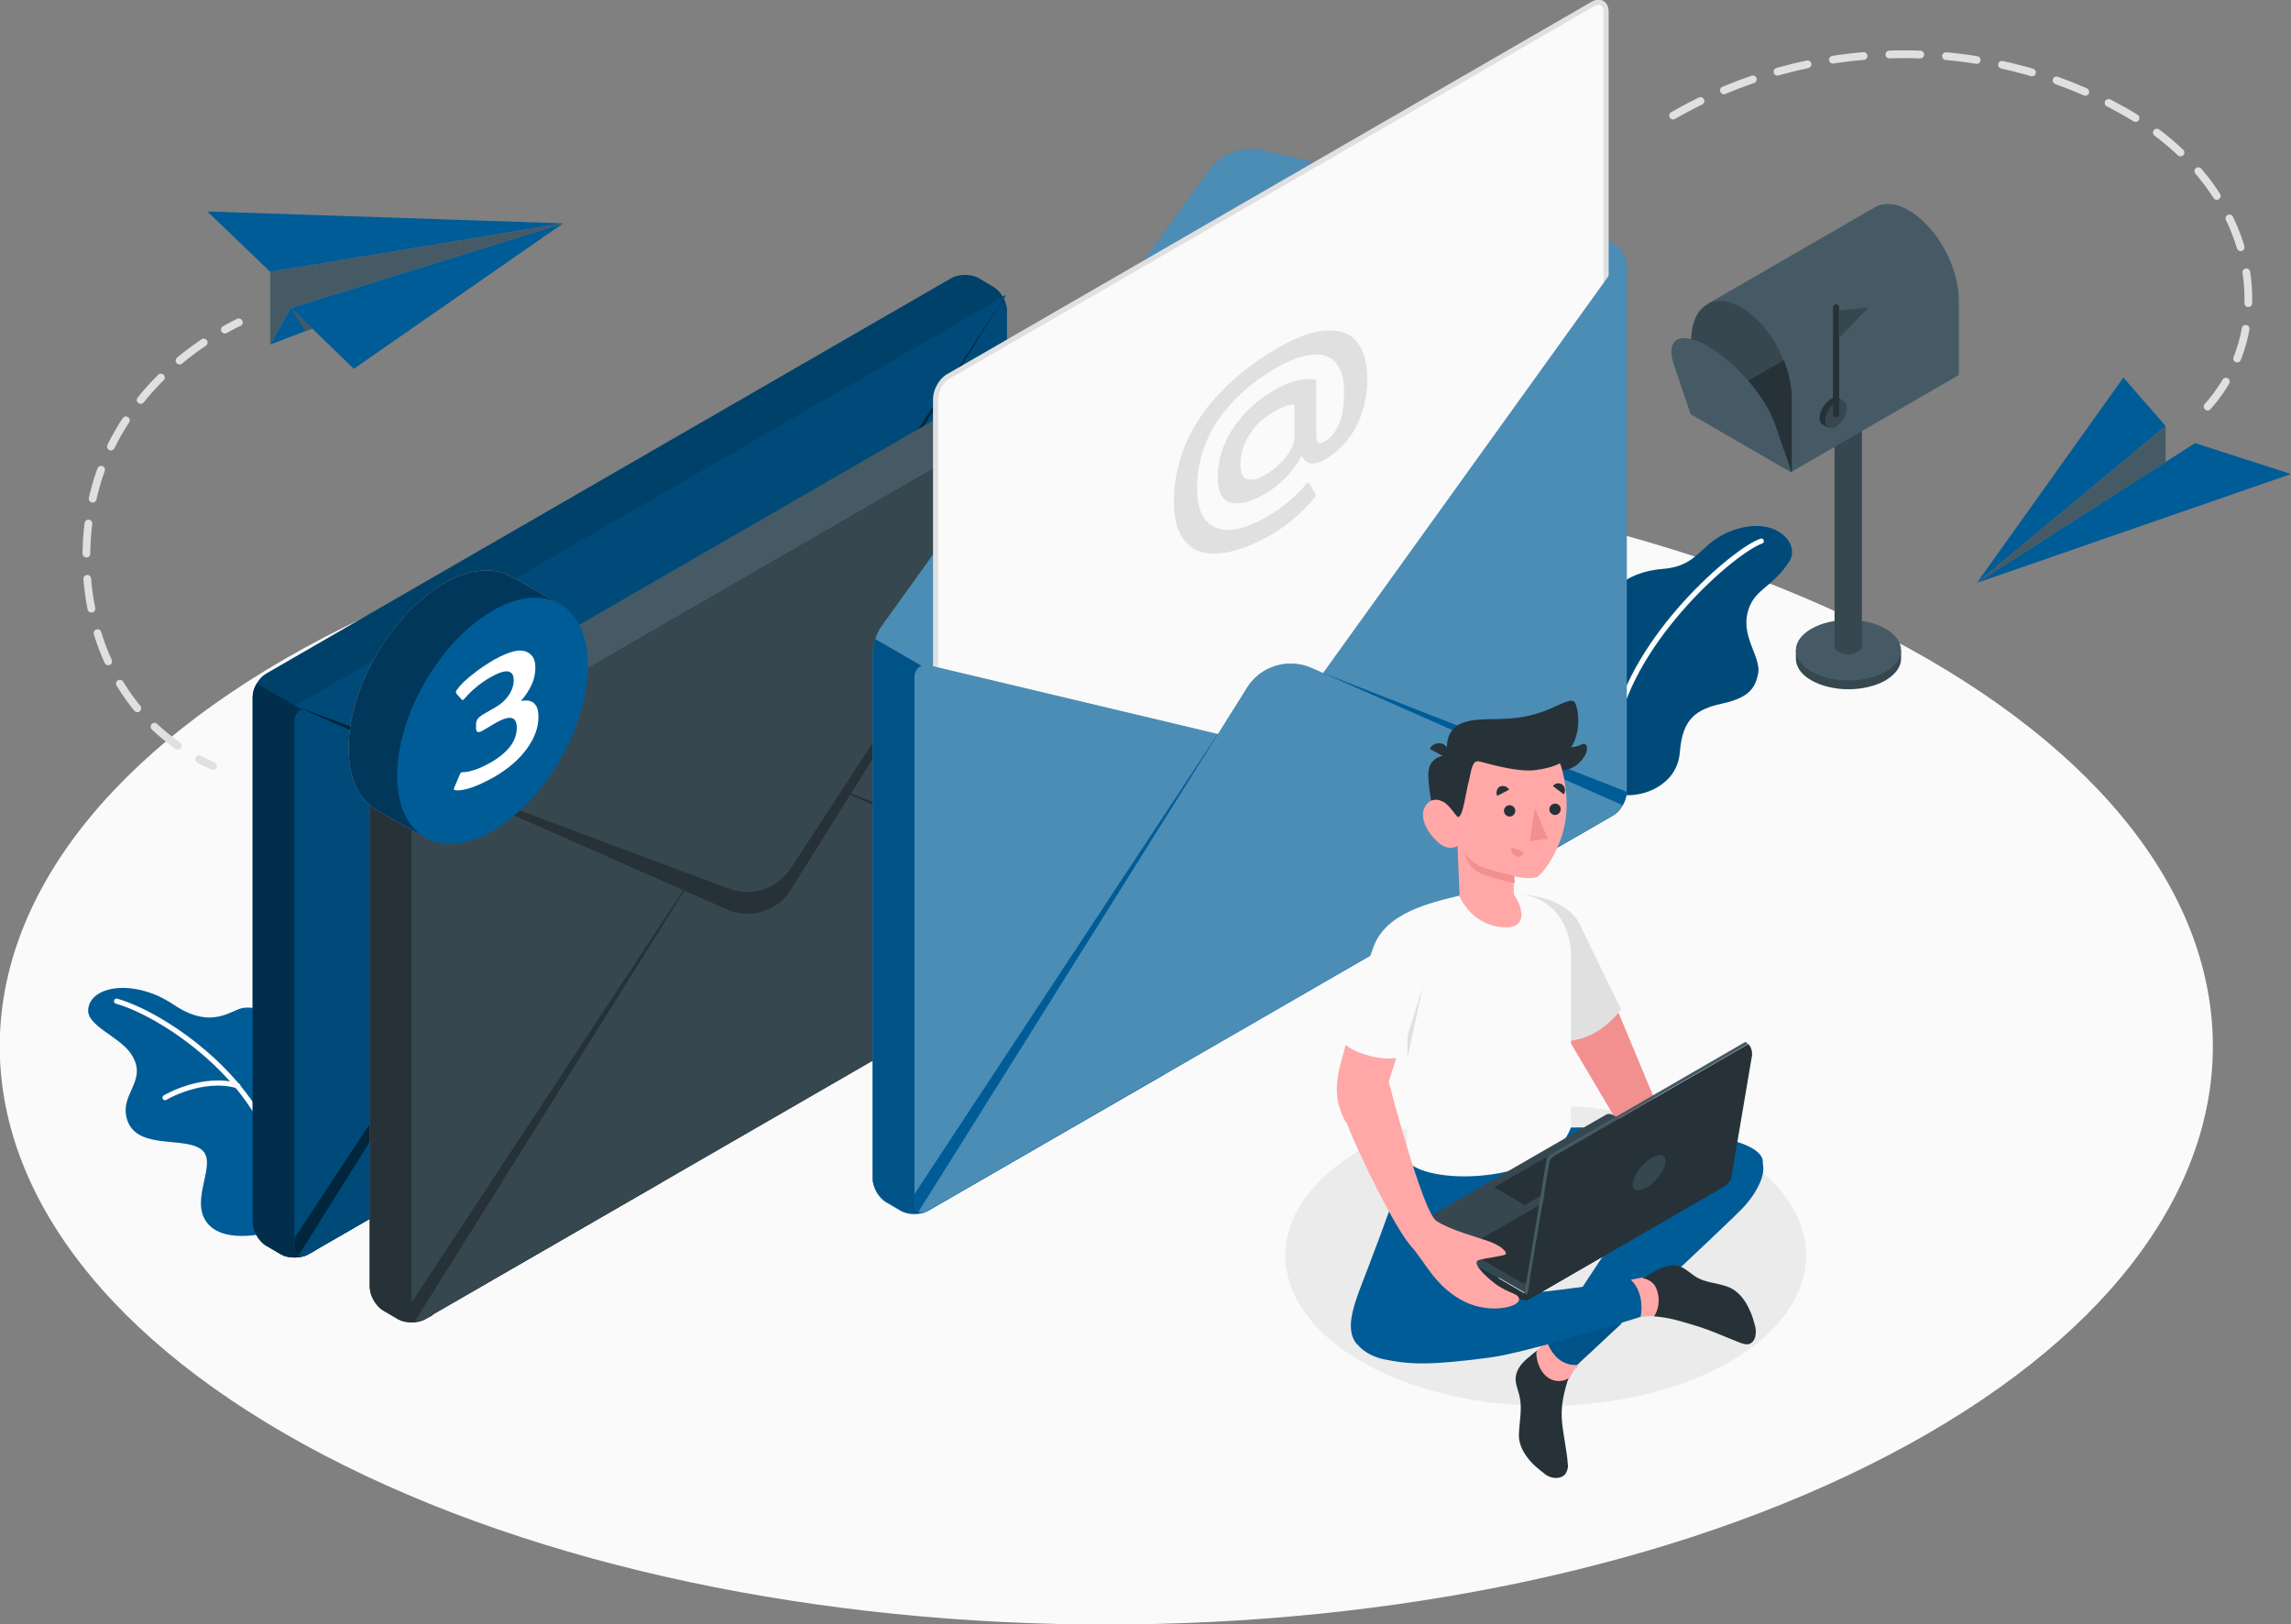<?xml version="1.0" encoding="utf-8"?>
<!-- Generator: Adobe Illustrator 27.9.6, SVG Export Plug-In . SVG Version: 9.03 Build 54986)  -->
<svg version="1.1" id="Layer_2_00000129207297868081148340000005539553410194557087_"
	 xmlns="http://www.w3.org/2000/svg" xmlns:xlink="http://www.w3.org/1999/xlink" x="0px" y="0px" viewBox="0 0 444.2 314.9"
	 style="enable-background:new 0 0 444.2 314.9;" xml:space="preserve">
<rect x="0" y="0" width="444.2" height="314.9" fill="#808080" stroke="none"/>
<style type="text/css">
	.st0{fill:#FAFAFA;}
	.st1{fill:#005C97;}
	.st2{fill:#455A64;}
	.st3{fill:none;stroke:#E0E0E0;stroke-width:1.5;stroke-linecap:round;stroke-miterlimit:10;}
	.st4{fill:none;stroke:#E0E0E0;stroke-width:1.5;stroke-linecap:round;stroke-miterlimit:10;stroke-dasharray:0,0,5.86,4.88;}
	.st5{fill:none;stroke:#E0E0E0;stroke-width:1.5;stroke-linecap:round;stroke-miterlimit:10;stroke-dasharray:0,0,6,5;}
	.st6{fill:#37474F;}
	.st7{fill:#263238;}
	.st8{fill:none;stroke:#263238;stroke-width:1.2;stroke-linecap:round;stroke-miterlimit:10;}
	.st9{fill:none;stroke:#FFFFFF;stroke-linecap:round;stroke-miterlimit:10;}
	.st10{opacity:0.2;enable-background:new    ;}
	.st11{opacity:0.3;enable-background:new    ;}
	.st12{opacity:0.5;enable-background:new    ;}
	.st13{opacity:0.6;enable-background:new    ;}
	.st14{opacity:0.3;fill:#FFFFFF;enable-background:new    ;}
	.st15{fill:#FAFAFA;stroke:#E0E0E0;stroke-miterlimit:10;}
	.st16{opacity:0.1;}
	.st17{fill:#E0E0E0;}
	.st18{fill:#F28F8F;}
	.st19{opacity:0.4;enable-background:new    ;}
	.st20{fill:#FFFFFF;}
	.st21{fill:#EBEBEB;}
	.st22{fill:#FFA8A7;}
	.st23{opacity:0.1;enable-background:new    ;}
</style>
<g id="Floor">
	<path class="st0" d="M62.8,282.1c83.8,43.8,219.6,43.8,303.4,0c83.8-43.8,83.8-114.7,0-158.5s-219.6-43.8-303.4,0
		C-21,167.4-21,238.3,62.8,282.1z"/>
</g>
<g id="Paperplanes">
	<g>
		<g>
			<polygon class="st1" points="56.4,59.7 109.2,43.3 68.6,71.5 			"/>
			<polygon class="st1" points="109.2,43.3 52.4,52.7 40.2,41 			"/>
			<polygon class="st2" points="52.4,52.7 52.4,66.8 56.4,59.7 109.2,43.3 			"/>
			<polygon class="st1" points="52.4,66.8 60.5,63.7 56.4,59.7 			"/>
			<polygon class="st2" points="56.4,59.7 60.5,63.7 59.2,64.2 			"/>
		</g>
		<g>
			<path class="st3" d="M46.3,62.5c-0.9,0.4-1.8,0.9-2.7,1.4"/>
			<path class="st4" d="M39.5,66.4c-9.7,6.5-19.9,17.7-22.2,33.9c-2.4,16.7,2.9,35.6,19.2,45.6"/>
			<path class="st3" d="M38.6,147.2c0.9,0.5,1.8,0.9,2.7,1.3"/>
		</g>
	</g>
	<g>
		<polygon class="st1" points="383.3,113 425.6,85.9 444.2,91.9 		"/>
		<polygon class="st1" points="383.3,113 419.9,82.6 411.7,73.2 		"/>
		<polygon class="st2" points="419.9,82.6 419.9,89.6 383.3,113 		"/>
		<path class="st5" d="M324.4,22.4c26-15,59.9-16.4,87.5-0.8c27.2,15.4,30.5,44.1,14,59.4"/>
	</g>
</g>
<g id="Mailbox">
	<g>
		<path class="st6" d="M368.6,127.7v-1.6h-0.4c-0.5-0.9-1.3-1.8-2.6-2.5c-4-2.3-10.4-2.3-14.4,0c-1.3,0.7-2.1,1.6-2.6,2.5h-0.4v1.6
			c0,1.5,1,3.1,3,4.2c4,2.3,10.4,2.3,14.4,0C367.6,130.7,368.6,129.2,368.6,127.7z"/>
		<path class="st2" d="M351.2,121.9c4-2.3,10.4-2.3,14.4,0s4,6,0,8.3s-10.4,2.3-14.4,0S347.2,124.2,351.2,121.9z"/>
		<path class="st6" d="M355.7,77v48.3c0,0.4,0.3,0.8,0.8,1.1c1,0.6,2.7,0.6,3.7,0c0.5-0.3,0.8-0.7,0.8-1.1V77L355.7,77L355.7,77z"/>
		<path class="st2" d="M370.1,40.8c-2.5-1.5-4.9-1.6-6.6-0.6l0,0l-32.4,18.7l16.2,32.6l32.5-18.8V58.5
			C379.9,51.8,375.5,43.9,370.1,40.8L370.1,40.8z"/>
		<path class="st6" d="M347.4,77.2v14.3l-19.5-11.3V66c0-6.6,4.4-9.5,9.7-6.4c3.5,2,6.5,5.9,8.2,10.3
			C346.8,72.3,347.4,74.9,347.4,77.2L347.4,77.2z"/>
		<path class="st7" d="M347.4,77.2v14.3l-19.5-11.3l18-10.4C346.8,72.3,347.4,74.9,347.4,77.2L347.4,77.2z"/>
		<path class="st2" d="M344.1,82.1c-1.8-5.2-7.6-11.9-13-15c-5.4-3.1-8.3-1.4-6.5,3.8l3.2,9.4l19.5,11.3
			C347.4,91.5,345.9,87.3,344.1,82.1z"/>
		<g>
			<path class="st7" d="M357.5,77.8l-1.1-0.6l0,0l0,0l0,0c-0.4-0.2-0.9-0.2-1.5,0.2c-1.1,0.7-2.1,2.3-2.1,3.6c0,0.7,0.2,1.1,0.6,1.3
				l0,0l1,0.6l0.2-0.3c0.2,0,0.4-0.1,0.6-0.2c1.1-0.7,2.1-2.3,2.1-3.6c0-0.2,0-0.4-0.1-0.5L357.5,77.8L357.5,77.8z"/>
			<path class="st6" d="M356,77.9c-1.1,0.7-2.1,2.3-2.1,3.6s0.9,1.8,2.1,1.2c1.1-0.7,2.1-2.3,2.1-3.6S357.2,77.2,356,77.9z"/>
		</g>
		<line class="st8" x1="356" y1="80.3" x2="356" y2="59.6"/>
		<polygon class="st6" points="356.5,60.2 356.5,65.6 362.3,59.6 		"/>
	</g>
</g>
<g id="Plants">
	<g>
		<path class="st1" d="M53.2,238.6c-0.5,0.3-9.7,2.9-13.1-1.6c-3.4-4.5,2.2-11.5-1-14.1c-3.2-2.6-12.1,0-14.3-5.4
			c-2.1-5.4,4.2-7.8,0.6-13.2c-2.3-3.4-8.6-5.4-8.3-8.6c0.4-4.7,9.1-6,16.6-0.9c7.5,5,11.1,0.9,13.5,0.6s7.5,0.4,7.4,8.8
			C54.5,212.6,53.2,238.6,53.2,238.6L53.2,238.6z"/>
		<path class="st9" d="M22.6,194.1c9.5,2.7,28.5,15.9,31.2,32.1"/>
		<path class="st9" d="M32,212.8c0,0,7.2-4.3,14.1-2.3"/>
	</g>
	<g>
		<path class="st1" d="M314.6,154.1c3.9,0.5,10.6-1.8,11.1-8.3s3.2-8.3,8.2-9.4c5-1.1,6.4-2.8,7-5.9c0.5-3.1-3.2-6.9-2.1-11.6
			s4.6-4.7,8.1-10c2.2-3.4-2.3-8.6-9.9-6.4c-7.6,2.2-7,7.2-14.6,7.8c-7.6,0.6-12.4,5.2-12.5,11C309.6,127,314.6,154.1,314.6,154.1
			L314.6,154.1z"/>
		<path class="st10" d="M314.6,154.1c3.9,0.5,10.6-1.8,11.1-8.3s3.2-8.3,8.2-9.4c5-1.1,6.4-2.8,7-5.9c0.5-3.1-3.2-6.9-2.1-11.6
			s4.6-4.7,8.1-10c2.2-3.4-2.3-8.6-9.9-6.4c-7.6,2.2-7,7.2-14.6,7.8c-7.6,0.6-12.4,5.2-12.5,11C309.6,127,314.6,154.1,314.6,154.1
			L314.6,154.1z"/>
		<path class="st9" d="M341.5,104.9c-5.2,1.8-24.7,18.5-28.3,36.2"/>
	</g>
</g>
<g id="Envelopes">
	<g>
		<g>
			<g>
				<g>
					<path class="st1" d="M49,135.1c0-1.7,1.2-3.7,2.6-4.5l132.9-76.7c1.4-0.8,3.8-0.8,5.2,0l2.9,1.7c1.4,0.8,2.6,2.8,2.6,4.5v101.9
						c0,1.6-1.2,3.7-2.6,4.5L59.7,243.2c-1.4,0.8-3.8,0.8-5.2,0l-2.9-1.7c-1.4-0.8-2.6-2.9-2.6-4.5L49,135.1L49,135.1z"/>
					<path class="st11" d="M49,135.1c0-1.7,1.2-3.7,2.6-4.5l132.9-76.7c1.4-0.8,3.8-0.8,5.2,0l2.9,1.7c1.4,0.8,2.6,2.8,2.6,4.5
						v101.9c0,1.6-1.2,3.7-2.6,4.5L59.7,243.2c-1.4,0.8-3.8,0.8-5.2,0l-2.9-1.7c-1.4-0.8-2.6-2.9-2.6-4.5L49,135.1L49,135.1z"/>
				</g>
				<g>
					<path class="st1" d="M61.2,139.1l-11.4-6.6c-0.5,0.8-0.8,1.7-0.8,2.6V237c0,1.6,1.2,3.7,2.6,4.5l2.9,1.7c1.4,0.8,3.8,0.8,5.2,0
						l1.5-0.8L61.2,139.1L61.2,139.1z"/>
					<path class="st12" d="M61.2,139.1l-11.4-6.6c-0.5,0.8-0.8,1.7-0.8,2.6V237c0,1.6,1.2,3.7,2.6,4.5l2.9,1.7
						c1.4,0.8,3.8,0.8,5.2,0l1.5-0.8L61.2,139.1L61.2,139.1z"/>
				</g>
				<g>
					<path class="st1" d="M195.2,60.1v101.9c0,0.9-0.3,1.8-0.8,2.6c-0.4,0.7-0.9,1.3-1.5,1.7l-0.1,0.1c-0.1,0-0.1,0.1-0.2,0.1
						L59.7,243.2h0c-0.7,0.4-1.3,0.4-1.8,0.2c-0.5-0.3-0.8-0.9-0.8-1.7V139.8c0-1.6,1.3-2.7,2.9-2.3l55.9,13.3l7.3,1.7
						c1.6,0.4,3.7-0.4,4.7-1.8l8.5-11.8l57.1-79.5C194.4,58.2,195.2,58.4,195.2,60.1L195.2,60.1z"/>
					<path class="st10" d="M195.2,60.1v101.9c0,0.9-0.3,1.8-0.8,2.6c-0.4,0.7-0.9,1.3-1.5,1.7l-0.1,0.1c-0.1,0-0.1,0.1-0.2,0.1
						L59.7,243.2h0c-0.7,0.4-1.3,0.4-1.8,0.2c-0.5-0.3-0.8-0.9-0.8-1.7V139.8c0-1.6,1.3-2.7,2.9-2.3l55.9,13.3l7.3,1.7
						c1.6,0.4,3.7-0.4,4.7-1.8l8.5-11.8l57.1-79.5C194.4,58.2,195.2,58.4,195.2,60.1L195.2,60.1z"/>
				</g>
				<g>
					<path class="st1" d="M192.6,166.4c0.1,0,0.1-0.1,0.2-0.1l0.1-0.1c0.6-0.4,1.1-1,1.5-1.7c0.5-0.8,0.8-1.8,0.8-2.6l-58.8-23
						l39.4,37.2L192.6,166.4z"/>
					<path class="st13" d="M192.6,166.4c0.1,0,0.1-0.1,0.2-0.1l0.1-0.1c0.6-0.4,1.1-1,1.5-1.7c0.5-0.8,0.8-1.8,0.8-2.6l-58.8-23
						l39.4,37.2L192.6,166.4z"/>
				</g>
				<g>
					<path class="st1" d="M57.1,241.7c0,0.9,0.3,1.4,0.8,1.7c0.5,0.2,1.1,0.2,1.8-0.2h0l45.8-26.4l10.4-66L57.1,240L57.1,241.7
						L57.1,241.7z"/>
					<path class="st13" d="M57.1,241.7c0,0.9,0.3,1.4,0.8,1.7c0.5,0.2,1.1,0.2,1.8-0.2h0l45.8-26.4l10.4-66L57.1,240L57.1,241.7
						L57.1,241.7z"/>
				</g>
				<g>
					<path class="st1" d="M194.4,164.6c-0.4,0.7-0.9,1.3-1.5,1.7l-0.1,0.1L59.7,243.2h0c-0.7,0.4-1.3,0.4-1.8,0.2l63.6-101.6
						c2.6-4.2,8-5.9,12.5-3.8L194.4,164.6L194.4,164.6z"/>
					<path class="st10" d="M194.4,164.6c-0.4,0.7-0.9,1.3-1.5,1.7l-0.1,0.1L59.7,243.2h0c-0.7,0.4-1.3,0.4-1.8,0.2l63.6-101.6
						c2.6-4.2,8-5.9,12.5-3.8L194.4,164.6L194.4,164.6z"/>
				</g>
			</g>
			<g>
				<path class="st1" d="M57.1,136.8l61.1,27c4.6,2,9.9,0.4,12.5-3.9L195,57.2L57.1,136.8z"/>
				<path class="st13" d="M57.1,136.8l61.1,27c4.6,2,9.9,0.4,12.5-3.9L195,57.2L57.1,136.8z"/>
			</g>
			<g>
				<path class="st1" d="M57.1,136.8l61.6,23c4.4,1.6,9.3,0,11.9-3.9L195,57.2L57.1,136.8z"/>
				<path class="st10" d="M57.1,136.8l61.6,23c4.4,1.6,9.3,0,11.9-3.9L195,57.2L57.1,136.8z"/>
			</g>
		</g>
		<g>
			<g>
				<path class="st2" d="M71.7,147.6c0-1.7,1.2-3.7,2.6-4.5l132.9-76.7c1.4-0.8,3.8-0.8,5.2,0l2.9,1.7c1.4,0.8,2.6,2.8,2.6,4.5
					v101.9c0,1.6-1.2,3.7-2.6,4.5L82.4,255.7c-1.4,0.8-3.8,0.8-5.2,0l-2.9-1.7c-1.4-0.8-2.6-2.9-2.6-4.5L71.7,147.6L71.7,147.6z"/>
				<path class="st2" d="M71.7,147.6c0-1.7,1.2-3.7,2.6-4.5l132.9-76.7c1.4-0.8,3.8-0.8,5.2,0l2.9,1.7c1.4,0.8,2.6,2.8,2.6,4.5
					v101.9c0,1.6-1.2,3.7-2.6,4.5L82.4,255.7c-1.4,0.8-3.8,0.8-5.2,0l-2.9-1.7c-1.4-0.8-2.6-2.9-2.6-4.5L71.7,147.6L71.7,147.6z"/>
				<path class="st7" d="M83.9,151.7l-11.4-6.6c-0.5,0.8-0.8,1.7-0.8,2.6v101.9c0,1.6,1.2,3.7,2.6,4.5l2.9,1.7
					c1.4,0.8,3.8,0.8,5.2,0l1.5-0.8L83.9,151.7L83.9,151.7z"/>
				<path class="st6" d="M217.9,72.6v101.9c0,0.9-0.3,1.8-0.8,2.6c-0.4,0.7-0.9,1.3-1.5,1.7l-0.1,0.1c-0.1,0-0.1,0.1-0.2,0.1
					L82.4,255.7h0c-0.7,0.4-1.3,0.5-1.8,0.2c-0.5-0.3-0.8-0.9-0.8-1.7V152.3c0-1.6,1.3-2.7,2.9-2.3l55.9,13.3l7.3,1.7
					c1.6,0.4,3.7-0.4,4.7-1.8l8.5-11.8L216.2,72C217.2,70.7,217.9,70.9,217.9,72.6z"/>
				<path class="st7" d="M215.3,179c0.1,0,0.1-0.1,0.2-0.1l0.1-0.1c0.6-0.4,1.1-1,1.5-1.7c0.5-0.8,0.8-1.8,0.8-2.6l-58.8-23
					l39.4,37.2L215.3,179z"/>
				<path class="st7" d="M79.8,254.2c0,0.9,0.3,1.4,0.8,1.7c0.5,0.2,1.1,0.2,1.8-0.2h0l45.8-26.4l10.4-66l-58.8,89.2L79.8,254.2
					L79.8,254.2z"/>
				<path class="st6" d="M217.1,177.1c-0.4,0.7-0.9,1.3-1.5,1.7l-0.1,0.1L82.4,255.7h0c-0.7,0.4-1.3,0.4-1.8,0.2l63.6-101.6
					c2.6-4.2,8-5.9,12.5-3.8L217.1,177.1L217.1,177.1z"/>
			</g>
			<path class="st7" d="M79.8,149.3l61.1,27c4.6,2,9.9,0.4,12.5-3.9l64.2-102.7L79.8,149.3L79.8,149.3z"/>
			<path class="st6" d="M79.8,149.3l61.6,23c4.4,1.6,9.3,0,11.9-3.9l64.4-98.7L79.8,149.3L79.8,149.3z"/>
		</g>
		<g>
			<g>
				<path class="st1" d="M169.2,228.5V126.7c0-1.7,0.8-4.1,1.8-5.4l63.4-88.3c2.4-3.3,6.5-4.8,10.4-3.9l59.6,14.2
					c1.6,0.4,4.1,1.4,5.5,2.2l2.9,1.7c1.4,0.8,2.6,2.8,2.6,4.5v101.9c0,1.6-1.2,3.7-2.6,4.5l-132.9,76.7c-1.4,0.8-3.8,0.8-5.2,0
					l-2.9-1.7C170.3,232.2,169.2,230.2,169.2,228.5L169.2,228.5z"/>
				<path class="st14" d="M169.2,228.5V126.7c0-1.7,0.8-4.1,1.8-5.4l63.4-88.3c2.4-3.3,6.5-4.8,10.4-3.9l59.6,14.2
					c1.6,0.4,4.1,1.4,5.5,2.2l2.9,1.7c1.4,0.8,2.6,2.8,2.6,4.5v101.9c0,1.6-1.2,3.7-2.6,4.5l-132.9,76.7c-1.4,0.8-3.8,0.8-5.2,0
					l-2.9-1.7C170.3,232.2,169.2,230.2,169.2,228.5L169.2,228.5z"/>
			</g>
			<path class="st15" d="M181.4,77.4v130c0,1.7,1.2,2.3,2.6,1.5l124.8-72.1c1.4-0.8,2.6-2.8,2.6-4.5V2.3c0-1.7-1.2-2.3-2.6-1.5
				L184,72.9C182.5,73.7,181.4,75.7,181.4,77.4z"/>
			<path class="st1" d="M178.7,129.1l-9-5.2c-0.3,0.9-0.5,1.9-0.5,2.7v101.9c0,1.6,1.2,3.7,2.6,4.5l2.9,1.7c1.4,0.8,3.8,0.8,5.2,0
				l1.2-0.7L178.7,129.1L178.7,129.1z"/>
			<g class="st16">
				<path d="M178.7,129.1l-9-5.2c-0.3,0.9-0.5,1.9-0.5,2.7v101.9c0,1.6,1.2,3.7,2.6,4.5l2.9,1.7c1.4,0.8,3.8,0.8,5.2,0l1.2-0.7
					L178.7,129.1L178.7,129.1z"/>
			</g>
			<g>
				<path class="st1" d="M315.4,51.6v101.9c0,0.9-0.3,1.8-0.8,2.6c-0.4,0.7-0.9,1.3-1.5,1.7l-0.1,0.1c-0.1,0-0.1,0.1-0.2,0.1
					l-132.9,76.7h0c-0.7,0.4-1.3,0.4-1.8,0.2c-0.5-0.3-0.8-0.9-0.8-1.7V131.3c0-1.6,1.3-2.7,2.9-2.3l55.9,13.3l7.3,1.7
					c1.6,0.4,3.7-0.4,4.7-1.8l8.5-11.8L313.7,51C314.6,49.7,315.4,49.9,315.4,51.6z"/>
				<path class="st14" d="M315.4,51.6v101.9c0,0.9-0.3,1.8-0.8,2.6c-0.4,0.7-0.9,1.3-1.5,1.7l-0.1,0.1c-0.1,0-0.1,0.1-0.2,0.1
					l-132.9,76.7h0c-0.7,0.4-1.3,0.4-1.8,0.2c-0.5-0.3-0.8-0.9-0.8-1.7V131.3c0-1.6,1.3-2.7,2.9-2.3l55.9,13.3l7.3,1.7
					c1.6,0.4,3.7-0.4,4.7-1.8l8.5-11.8L313.7,51C314.6,49.7,315.4,49.9,315.4,51.6z"/>
			</g>
			<path class="st1" d="M312.8,158c0.1,0,0.1-0.1,0.2-0.1l0.1-0.1c0.6-0.4,1.1-1,1.5-1.7c0.5-0.8,0.8-1.8,0.8-2.6l-58.8-23
				l39.4,37.2L312.8,158z"/>
			<path class="st1" d="M177.3,233.2c0,0.9,0.3,1.4,0.8,1.7c0.5,0.2,1.1,0.2,1.8-0.2h0l45.8-26.4l10.4-66l-58.8,89.2V233.2
				L177.3,233.2z"/>
			<g>
				<path class="st1" d="M314.6,156.1c-0.4,0.7-0.9,1.3-1.5,1.7l-0.1,0.1l-133.1,76.8h0c-0.7,0.4-1.3,0.4-1.8,0.2l63.7-101.6
					c2.6-4.2,8-5.8,12.5-3.8L314.6,156.1L314.6,156.1z"/>
				<path class="st14" d="M314.6,156.1c-0.4,0.7-0.9,1.3-1.5,1.7l-0.1,0.1l-133.1,76.8h0c-0.7,0.4-1.3,0.4-1.8,0.2l63.7-101.6
					c2.6-4.2,8-5.8,12.5-3.8L314.6,156.1L314.6,156.1z"/>
			</g>
			<path class="st17" d="M236.3,107.3c-2.8,0.2-4.9-0.5-6.4-2.2c-1.5-1.7-2.3-4.3-2.3-7.8c0-4,0.8-7.8,2.4-11.5
				c1.6-3.6,3.9-7,6.9-10c3-3.1,6.4-5.7,10.4-8.1c3.8-2.2,6.9-3.4,9.6-3.6c2.7-0.2,4.7,0.4,6.1,2.1c1.4,1.6,2.1,4.1,2.1,7.3
				c0,3.5-0.8,6.6-2.2,9.3s-3.5,4.8-5.9,6.2c-1.2,0.7-2.2,1-3,0.8c-0.8-0.2-1.3-0.7-1.6-1.5c-0.8,1.6-1.9,3-3.1,4.3
				c-1.3,1.3-2.7,2.4-4.3,3.3c-2.7,1.5-4.9,2-6.5,1.5s-2.4-2.2-2.4-4.9c0-3.3,1-6.5,3-9.5s4.7-5.5,8.2-7.5c1.5-0.9,3-1.4,4.4-1.8
				c1.4-0.3,2.6-0.3,3.5,0v10.5c0,0.8,0.1,1.4,0.4,1.6c0.3,0.2,0.8,0.1,1.4-0.3c1.1-0.7,2-1.8,2.7-3.5s0.9-3.7,0.9-6.1
				c0-2.6-0.6-4.5-1.7-5.7c-1.1-1.2-2.7-1.7-4.7-1.4c-2,0.2-4.3,1.1-6.9,2.6c-4.7,2.7-8.4,6.1-11.1,10c-2.7,4-4.1,8.4-4.1,13.3
				c0,2.9,0.6,5,1.8,6.3s2.8,1.9,4.9,1.7c2.1-0.2,4.4-1.1,7-2.6c1.4-0.8,2.8-1.8,4.1-2.9c1.3-1.1,2.4-2.2,3.3-3.3
				c0.1-0.2,0.3-0.3,0.4-0.3s0.2,0,0.3,0.1l1.1,2c0.1,0.1,0.1,0.2,0.1,0.3c0,0.2-0.1,0.3-0.3,0.6c-1.1,1.3-2.4,2.7-4,4
				c-1.6,1.3-3.2,2.5-4.9,3.4C242.3,106,239.1,107.1,236.3,107.3L236.3,107.3z M249.4,88.5c1.1-1.4,1.6-2.7,1.6-4v-6.1
				c-1.1,0-2.4,0.5-4,1.4c-2,1.2-3.6,2.6-4.7,4.4c-1.2,1.8-1.8,3.7-1.8,5.7c0,1.7,0.4,2.7,1.3,3s2.2,0,3.9-1.1
				C247.1,91,248.3,89.9,249.4,88.5z"/>
		</g>
	</g>
</g>
<g id="Notifications">
	<g>
		<g>
			<path class="st18" d="M109,117.4l-9.8-5.6l0,0l-0.1,0l0,0c-3.3-1.9-7.9-1.6-13,1.3c-10.2,5.9-18.5,20.2-18.5,32
				c0,5.9,2.1,10,5.4,11.9l0,0l0,0l0,0l9.1,5.2l1.6-2.7c1.7-0.4,3.4-1,5.3-2.1c10.2-5.9,18.5-20.2,18.5-32c0-1.8-0.2-3.3-0.6-4.7
				L109,117.4L109,117.4z"/>
			<g>
				<path class="st1" d="M109,117.4l-9.8-5.6l0,0l-0.1,0l0,0c-3.3-1.9-7.9-1.6-13,1.3c-10.2,5.9-18.5,20.2-18.5,32
					c0,5.9,2.1,10,5.4,11.9l0,0l0,0l0,0l9.1,5.2l1.6-2.7c1.7-0.4,3.4-1,5.3-2.1c10.2-5.9,18.5-20.2,18.5-32c0-1.8-0.2-3.3-0.6-4.7
					L109,117.4L109,117.4z"/>
				<path class="st19" d="M109,117.4l-9.8-5.6l0,0l-0.1,0l0,0c-3.3-1.9-7.9-1.6-13,1.3c-10.2,5.9-18.5,20.2-18.5,32
					c0,5.9,2.1,10,5.4,11.9l0,0l0,0l0,0l9.1,5.2l1.6-2.7c1.7-0.4,3.4-1,5.3-2.1c10.2-5.9,18.5-20.2,18.5-32c0-1.8-0.2-3.3-0.6-4.7
					L109,117.4L109,117.4z"/>
			</g>
			<path class="st1" d="M95.5,118.4c-10.2,5.9-18.5,20.2-18.5,32s8.3,16.6,18.5,10.7s18.5-20.2,18.5-32
				C114,117.3,105.7,112.5,95.5,118.4z"/>
		</g>
		<path class="st20" d="M88.3,153.2c-0.2,0-0.3-0.1-0.3-0.3c0-0.1,0.1-0.3,0.2-0.5l0.9-2.1c0.1-0.3,0.2-0.5,0.3-0.5
			c0.1-0.1,0.2-0.1,0.4-0.1c0.7,0,1.5-0.2,2.4-0.5c0.9-0.3,1.9-0.8,3-1.4c1.7-1,3-2.1,3.8-3.2c0.8-1.1,1.2-2.3,1.2-3.5
			c0-2.2-1.3-2.5-4-1l-2.7,1.6c-0.4,0.2-0.7,0.3-0.9,0.2c-0.2-0.1-0.3-0.3-0.3-0.7v-0.8c0-0.4,0.1-0.7,0.3-1
			c0.2-0.3,0.5-0.5,0.9-0.8l2.6-1.5c1.2-0.7,2-1.5,2.6-2.4c0.6-0.9,0.9-1.9,0.9-2.8c0-2.1-1.5-2.3-4.5-0.6c-1.9,1.1-3.5,2.4-4.9,4
			c-0.2,0.2-0.4,0.4-0.4,0.4c-0.1,0.1-0.2,0-0.3-0.1l-0.9-1c-0.1-0.1-0.2-0.2-0.2-0.4c0-0.2,0.1-0.4,0.3-0.6c0.7-1,1.7-1.9,3-2.9
			c1.2-1,2.6-1.9,4.1-2.8c1.6-0.9,3.1-1.5,4.2-1.7s2.1,0,2.8,0.6c0.7,0.6,1,1.4,1,2.7c0,1-0.2,2.1-0.7,3.2s-1.2,2.2-2.1,3.2
			c1.2-0.2,2-0.1,2.6,0.5s0.8,1.4,0.8,2.6c0,2-0.7,4-2.2,6.1s-3.6,3.9-6.3,5.5C92.5,152.5,89.9,153.4,88.3,153.2L88.3,153.2z"/>
	</g>
</g>
<g id="Character">
	<g>
		<path class="st21" d="M264,222.8c-19.7,11.4-19.7,29.8,0,41.2s51.7,11.4,71.4,0c19.7-11.4,19.7-29.8,0-41.2
			C315.6,211.5,283.6,211.5,264,222.8L264,222.8z"/>
		<path class="st22" d="M298,261.8L298,261.8c0.1-0.1,0.1-0.1,0.2-0.2c0.1-0.1,0.3-0.2,0.4-0.4c0.1-0.1,0.3-0.3,0.5-0.4
			c0.1-0.1,0.3-0.3,0.5-0.4c0.3-0.3,0.6-0.5,0.8-0.8l3.6,2.7l2.4,1.8c0,0,0,0,0,0c-1,0.9-1.9,2.7-2.1,3.2c0,0-0.7,1.1-3.1,0.6
			C298,267.1,297.6,262.7,298,261.8L298,261.8z"/>
		<g>
			<path class="st1" d="M263.1,260.6c-2.7-3.2-0.3-8.4,2.3-15.2c2.9-7.5,7.4-20.2,7.4-20.2l31.8-6.6c0,0,33.9-0.7,37,5.8
				c2.5,5.2-19.8,13-23,13.3l-19.6,1.1l-2.1,1l-13.8,17.4L263.1,260.6L263.1,260.6z"/>
			<path class="st1" d="M321.7,229.7c0,0-4.3,4.3-6.9,8c-5.7,8-14.8,22.5-14.8,22.5s1.4,4.6,5.7,4.4c0,0,29.8-27.8,32.2-30.4
				c3.7-3.9,6.6-10.3,0.3-10.9S324.2,227,321.7,229.7L321.7,229.7z"/>
			<g>
				<path class="st1" d="M314.7,237.9c0,0,5.3-7.8,10.8-11c0,0-5.5,1.1-13.8,11.2L314.7,237.9L314.7,237.9z"/>
				<path class="st23" d="M314.7,237.9c0,0,5.3-7.8,10.8-11c0,0-5.5,1.1-13.8,11.2L314.7,237.9L314.7,237.9z"/>
			</g>
			<g>
				<path class="st22" d="M318.3,247.7l-2.1,0.4l1.9,7.2c0,0,1.9-0.2,2.5-0.1c0.6,0,2.7-1.1,2.7-1.1l-0.5-4.4l-2.3-2.4L318.3,247.7
					L318.3,247.7z"/>
				<path class="st7" d="M334.8,249.4c2.1,0.7,3.5,2.5,4.4,4.5c0.5,1,0.8,2.1,1.1,3.2c0.3,1.2,0.2,3.1-1.3,3.5
					c-0.5,0.1-1-0.1-1.4-0.2c-2.9-1.1-5.8-2.5-8.9-3.4c-2.6-0.8-5.1-1.6-8-1.8c1.5-2.2,0.9-5.3-0.2-6.4c-0.9-0.9-2.1-1-2.1-1
					c0.8-0.3,1.5-0.8,2.2-1.2c1.4-0.8,3-1.5,4.7-1.2c1.3,0.3,2.2,1.3,3.3,2C330.5,248.7,332.5,248.6,334.8,249.4L334.8,249.4z"/>
				<path class="st1" d="M267.4,253.7c2.6-0.8,6.8-1.5,19.3-2.2c12.6-0.6,29.5-3.4,29.5-3.4c2.9,2.8,1.9,7.2,1.9,7.2
					s-22.1,7-29.3,7.9c-11.5,1.5-15.4,1.4-20.6,0.3C262.4,262.2,258.7,256.4,267.4,253.7L267.4,253.7z"/>
			</g>
		</g>
		<polygon class="st18" points="313,194.4 322.3,216.7 315.6,220.9 302.7,199.1 		"/>
		<path class="st17" d="M293.6,173.3c5.1,0.1,10.8,1.9,12.7,5.9s8,16.5,8,16.5s-4.5,6.6-11.7,6.1L293.6,173.3L293.6,173.3z"/>
		<g>
			<path class="st22" d="M259.5,208.1c0.1-0.9,1.3-5.1,2.6-9.7l9.7,3.3l-2.6,8.2l-8.2,7.8C258.2,212.8,259.5,208.9,259.5,208.1
				L259.5,208.1z"/>
			<path class="st0" d="M283.1,173.6c-6.1,1.5-14.4,3.4-16.8,10c-2.4,6.5-5.9,18.3-5.9,18.3c1.3,2.3,8.7,4.2,11.2,2.9l1.2-4v24.3
				c4.8,5.2,28.3,3.9,31.8-6.6v-33.2c0-5.3-2.9-11.7-11.1-12.1L283.1,173.6L283.1,173.6z"/>
			<polygon class="st17" points="272.9,200.8 275.9,191.2 272.9,205.1 			"/>
			<g>
				<g>
					<path class="st7" d="M280.8,146.5c0,0-1.7-0.3-3,1.1c-1.3,1.3-1,3.8,0,9.4l4,0.5L280.8,146.5L280.8,146.5z"/>
					<path class="st7" d="M304,144.9c0,0,1.6,0,2.5-0.5c1.2-0.7,1.5,0.7,0.9,1.9c-0.7,1.2-1.9,2.8-4.6,3.1c0-0.2-1.1-3.1-1.1-3.1
						L304,144.9L304,144.9z"/>
					<path class="st22" d="M282.7,157.4c-0.6,0.4-1.4-0.8-2.2-1.5s-3.1-1.8-4.3,0.7c-1.2,2.6,1.5,5.9,3.1,7.1
						c1.9,1.3,3.3,0.3,3.3,0.3l0.4,9.8c0,0,2.1,5.2,7.8,5.9c5.7,0.8,4.5-3.9,2.7-6.3v-3.5c0,0,3,0.6,4.3,0.2
						c0.8-0.2,2.5-2.4,3.7-4.8c1.3-2.7,3.4-7.5,1.5-15.6c-2-8.7-11.4-9-17-5.5S282.7,157.4,282.7,157.4L282.7,157.4z"/>
					<path class="st7" d="M282.7,158.4c-0.3,0-1.4-1.9-2.2-2.5c-1-0.9,0.3-9.3,0.3-9.3s-1-3.2,1-5.3s5.9-1.8,8.8-1.9
						c3-0.1,6.1-0.3,10.2-2.1c4-1.8,4.4-2,4.9-0.2s0.7,5.9-1.7,8.6l-1.3,2.1c0,0-1.2,1-5,1.5s-10.2-1.6-11-1.7
						c-1.1-0.1-1.3,0.9-1.9,3.8C284.1,154,283.7,158.3,282.7,158.4L282.7,158.4z"/>
					<path class="st7" d="M280.8,147.1l-3.6-1.9c0.5-1,1.7-1.4,2.7-0.9C280.9,144.9,281.3,146.1,280.8,147.1L280.8,147.1z"/>
					<path class="st18" d="M293.6,169.8c0,0-5.3-1.1-7.1-2.1c-1.2-0.7-2.3-1.8-2.6-2.5c0,0,0.4,1.6,1.5,3c1.4,1.7,8.3,3,8.3,3
						L293.6,169.8L293.6,169.8z"/>
				</g>
				<g>
					<path class="st7" d="M293.8,157.2c0,0.6-0.5,1.1-1.1,1.1c-0.6,0-1.1-0.5-1.1-1.1s0.5-1.1,1.1-1.1
						C293.3,156.1,293.8,156.6,293.8,157.2z"/>
					<path class="st7" d="M292.6,153.1l-2.3,1.2c-0.3-0.6-0.1-1.5,0.5-1.8C291.5,152.2,292.3,152.5,292.6,153.1L292.6,153.1z"/>
					<path class="st18" d="M293.1,164.3l2.4,0.9c-0.2,0.7-1,1.1-1.6,0.8C293.2,165.7,292.9,164.9,293.1,164.3L293.1,164.3z"/>
					<path class="st7" d="M303.2,154l-2.1-1.6c0.4-0.6,1.2-0.7,1.8-0.3C303.5,152.6,303.6,153.4,303.2,154L303.2,154z"/>
					<path class="st7" d="M302.6,156.9c0,0.6-0.5,1.1-1.1,1.1c-0.6,0-1.1-0.5-1.1-1.1s0.5-1.1,1.1-1.1
						C302.1,155.8,302.6,156.2,302.6,156.9z"/>
					<polygon class="st18" points="297.6,156.7 296.6,163.1 300.1,162.6 					"/>
				</g>
			</g>
		</g>
		<g>
			<path class="st6" d="M334.1,228.5l-21.5-12.4c-0.4-0.2-0.9-0.2-1.2,0l-37.8,21.8l22.2,12.8L334.1,228.5L334.1,228.5z"/>
			<polygon class="st7" points="295.4,248.9 283.8,242.1 317.8,222.5 329.5,229.2 			"/>
			<polygon class="st7" points="289.7,230.2 290,230.3 295.6,233.6 305.8,227.8 306,227.6 300.1,224.2 			"/>
			<polygon class="st7" points="290,230.3 295.6,233.6 305.8,227.8 300.1,224.5 			"/>
			<path class="st7" d="M273.5,237.9v0.5c0,0.7,0.4,1.4,1,1.8l20.1,11.6c0.3,0.2,0.7,0.3,1,0.3s0.7-0.1,1-0.3l36.3-21
				c0.6-0.4,1-1.1,1-1.8v-0.5l-38.4,22.2L273.5,237.9L273.5,237.9z"/>
			<path class="st7" d="M295.6,250.7v1.4c0.4,0,0.7-0.1,1-0.3l36.3-21c0.6-0.4,1-1.1,1-1.8v-0.5L295.6,250.7L295.6,250.7z"/>
			<path class="st7" d="M296.2,251c0.7,0.3,1.5,0.2,2.1-0.2l36.2-20.9c0.6-0.4,1.1-1,1.2-1.7l4-23.6c0-0.1,0-0.3,0-0.4
				c0-0.7-0.3-1.3-0.7-1.8l-37.6,21.7c-0.5,0.3-0.8,0.7-0.9,1.3L296.2,251L296.2,251z"/>
			<path class="st2" d="M295.6,250.7l0.2,0.1c0.1,0.1,0.2,0.1,0.3,0.2l4.3-25.6c0.1-0.5,0.4-1,0.9-1.3l37.6-21.7
				c-0.1-0.1-0.3-0.3-0.5-0.4l-37.7,21.8c-0.5,0.3-0.8,0.7-0.9,1.3L295.6,250.7L295.6,250.7z"/>
			<path class="st6" d="M316.6,229.2c0.3-1.6,1.9-3.7,3.6-4.7c1.8-1,3-0.6,2.7,1c-0.3,1.6-1.9,3.7-3.6,4.7
				C317.5,231.2,316.3,230.8,316.6,229.2z"/>
		</g>
		<path class="st22" d="M269.3,209.9c0,0,6.5,25,9.2,26.8c2.7,1.8,7.8,3.1,10.3,4c2.4,0.9,3.5,2.1,3.1,2.5c-0.4,0.3-3.9,0.7-5.2,1.1
			c-1.2,0.4,0.4,2.4,3.1,4.5c2.7,2.1,5,1.9,4.7,3.3s-6.3,2.8-11.4-0.2s-6.6-7-9.6-10.4s-10-17.6-12.4-23.8c0,0,0.2-11.5,4-10.8
			C268.8,207.7,269.3,209.9,269.3,209.9L269.3,209.9z"/>
		<g>
			<path class="st1" d="M300.2,260.6c0.5,1.1,2,4.2,5.6,4c0,0,3.8-3.5,8.7-8.1L300.2,260.6L300.2,260.6z"/>
			<path class="st23" d="M300.2,260.6c0.5,1.1,2,4.2,5.6,4c0,0,3.8-3.5,8.7-8.1L300.2,260.6L300.2,260.6z"/>
		</g>
		<g>
			<path class="st7" d="M305.4,265.6c0,0,0,0.1,0,0.1C305.4,265.6,305.4,265.6,305.4,265.6z"/>
			<path class="st7" d="M302.8,274.9c-0.1-2.6,0.4-4.9,1.3-7.7l0,0l0,0c0,0-1.1,0.9-2.9,0.4c-2.9-0.9-3.6-4.9-3.2-5.8l0,0
				c-0.4,0.4-0.9,0.7-1.3,1.1c-1.3,1-2.5,2.2-2.8,3.9c-0.2,1.3,0.4,2.5,0.7,3.8c0.6,2.4,0,4.9-0.1,7.4c-0.1,2.2,1.1,4.1,2.6,5.7
				c0.8,0.8,1.7,1.5,2.6,2.2c1,0.7,2.6,1,3.7,0c0.3-0.3,0.7-1.3,0.6-1.8C303.8,280.9,303,278.1,302.8,274.9L302.8,274.9z"/>
			<path class="st6" d="M306.2,264.1c-0.3,0.5-0.5,1-0.7,1.5C305.6,265.1,305.9,264.6,306.2,264.1z"/>
			<path class="st6" d="M298,261.8L298,261.8c0.1-0.1,0.1-0.1,0.2-0.2C298.1,261.7,298,261.7,298,261.8z"/>
		</g>
	</g>
</g>
</svg>
